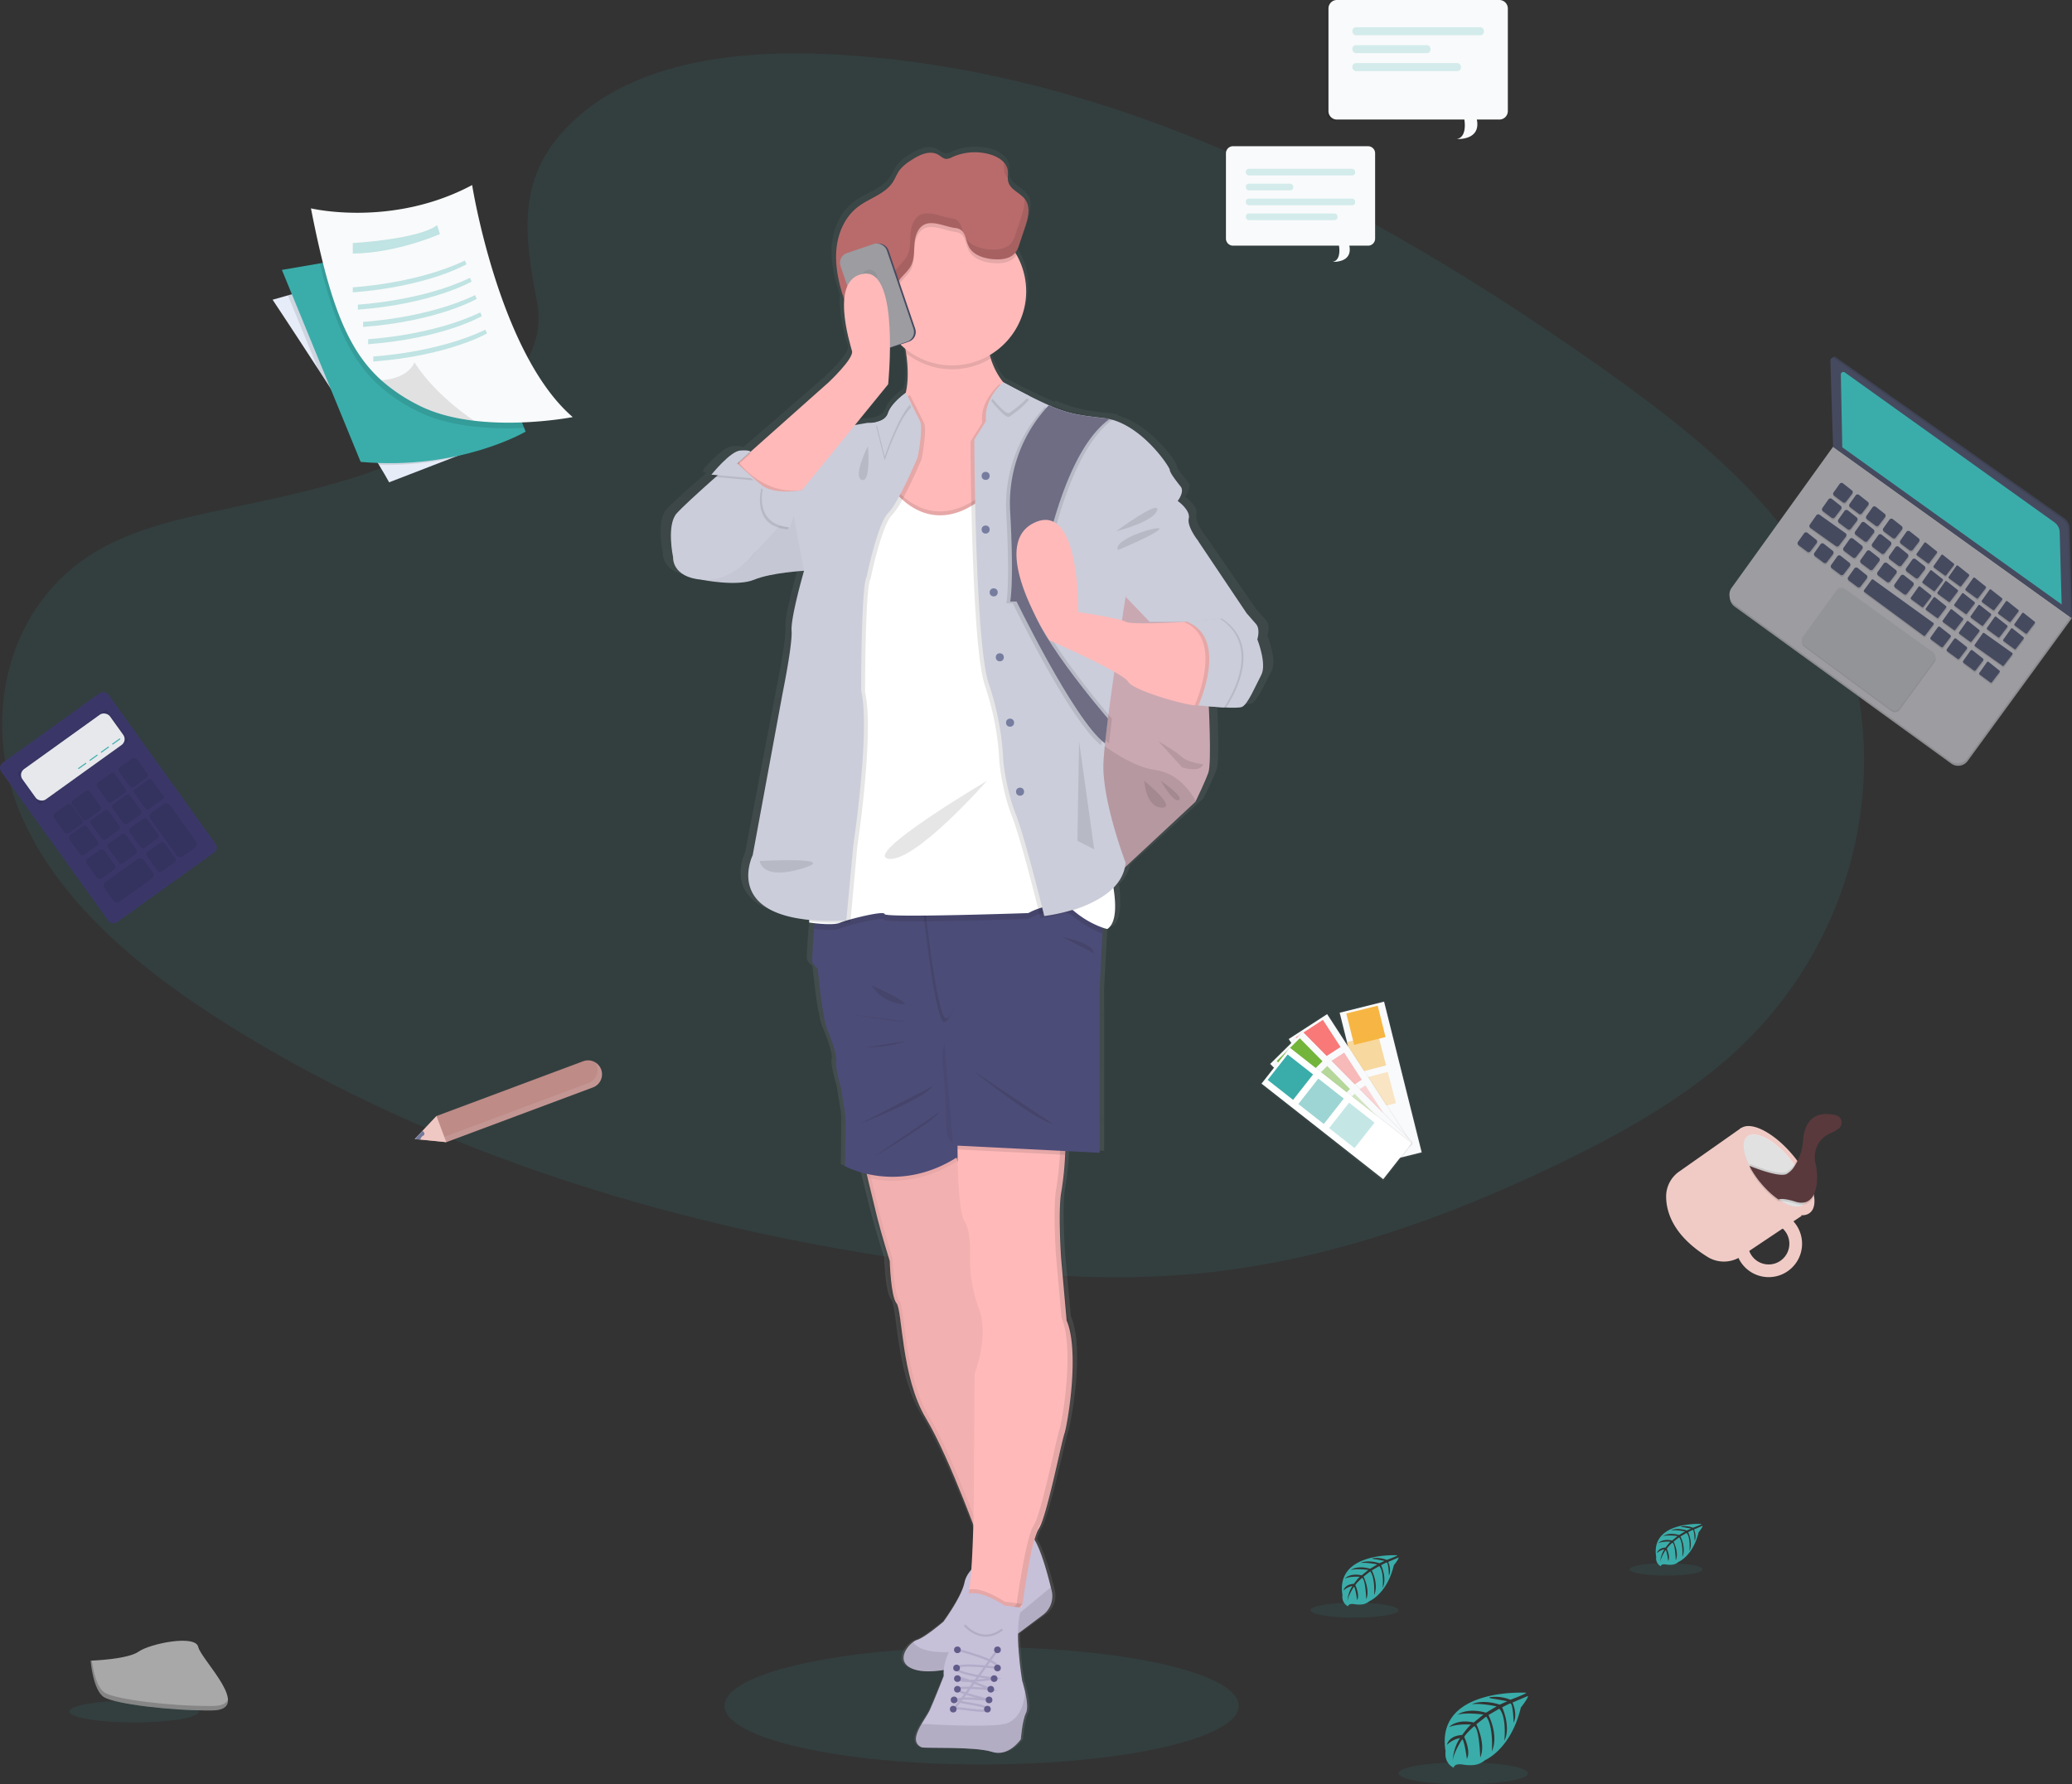 <svg id="5fa69d9a-7a2b-40a8-8c10-89bc447ee54b" data-name="Layer 1" xmlns="http://www.w3.org/2000/svg" xmlns:xlink="http://www.w3.org/1999/xlink" width="958.13" height="825.26" viewBox="0 0 958.13 825.26"><rect x="0" y="0" width="958.13" height="825.26" fill="#333333" stroke="none"/><defs><linearGradient id="6f2fad38-51e9-4777-a827-714473c680e6" x1="435.4" y1="753.06" x2="435.4" y2="680.27" gradientTransform="translate(319.47 -182.88)" gradientUnits="userSpaceOnUse"><stop offset="0" stop-color="gray" stop-opacity=".25"/><stop offset=".54" stop-color="gray" stop-opacity=".12"/><stop offset="1" stop-color="gray" stop-opacity=".1"/></linearGradient><linearGradient id="b1328fb4-c058-4868-b663-27c7261be430" x1="411.45" y1="794.05" x2="411.45" y2="721.53" gradientTransform="translate(333.62 -215.54)" xlink:href="#6f2fad38-51e9-4777-a827-714473c680e6"/><linearGradient id="24ee94f9-53b4-4fdf-9139-6d51ea6a4e54" x1="377.72" y1="768.65" x2="377.72" y2="696.12" gradientTransform="translate(363.13 -184.76)" xlink:href="#6f2fad38-51e9-4777-a827-714473c680e6"/><linearGradient id="ccc7dbde-9e07-4ef0-9a11-0f6ab25eb6ca" x1="367.14" y1="760.97" x2="367.14" y2="688.45" gradientTransform="translate(371.71 -172.23)" xlink:href="#6f2fad38-51e9-4777-a827-714473c680e6"/><linearGradient id="a60ac96b-019a-4131-9cc6-498566604ece" x1="568.1" y1="848.12" x2="568.1" y2="105.29" xlink:href="#6f2fad38-51e9-4777-a827-714473c680e6"/></defs><ellipse cx="453.92" cy="788.97" rx="118.88" ry="27.13" fill="#3AADAA" opacity=".1"/><path d="M387.8 91.73c29.21-26 75.06-31.34 116.8-29.26C635.69 69 754 132.27 856.38 203.85c37 25.92 73.54 53.85 97.59 89.53 49 72.65 34.44 173.29-33.65 233.14-23.16 20.36-51.24 36-80.07 49.81-51.26 24.6-106.57 44.36-164.75 50-41.48 4-83.48.75-124.73-4.85-115.23-15.62-228.34-50.18-323.15-109.31C186 486.22 146.85 454 129.71 412s-6.17-95.08 36.29-119.91c17.56-10.27 38.55-14.91 59.11-19.26 30.26-6.41 61-12.73 88.3-25.77 28.2-13.46 61.6-39.49 56-69.28-5.98-31.97-10.78-60.05 18.39-86.05z" transform="translate(-120.94 -37.37)" fill="#3AADAA" opacity=".1"/><path d="M349.36 241.7l-19.69 7.62-28.79 11.13c-1.09-2-2.69-4.78-4.67-8-6.82-11.3-18.11-28.88-28.15-44.33C256.75 190.67 247 176 247 176l7.06-2 57.59-16.7z" transform="translate(-120.94 -37.37)" fill="#e6ecf8"/><path d="M349.36 241.7l-19.69 7.62a148.53 148.53 0 01-33.46 3.08c-6.82-11.3-18.11-28.88-28.15-44.33l-14-34.14 57.59-16.7z" transform="translate(-120.94 -37.37)" opacity=".1"/><path d="M364 237s-30.6 18.1-76.29 14l-36.42-88.79 17.46-3 60.34-10.36 34.22 86.42z" transform="translate(-120.94 -37.37)" fill="#3AADAA"/><path d="M363.33 235.24a144 144 0 01-23.92-.68c-9.08-1.07-18.21-3.26-26-7.3a78.71 78.71 0 01-17-11.43c-12.69-11.41-20.54-27.74-27.59-56.65l60.34-10.36z" transform="translate(-120.94 -37.37)" opacity=".1"/><path d="M385.78 230.28s-22.57 4.42-45.51 1.7c-9.08-1.07-18.21-3.27-26-7.3a79.32 79.32 0 01-17-11.43c-15.7-14.13-24-35.78-32.54-79.51 0 0 37.49 9 74.55-10.78-.05.04 12.45 78.04 46.5 107.32z" transform="translate(-120.94 -37.37)" fill="#f9fafb"/><path d="M340.27 232c-9.08-1.07-18.21-3.27-26-7.3a79.32 79.32 0 01-17-11.43c13.37-1.09 15.29-8.4 15.29-8.4 9.87 15.71 27.71 27.13 27.71 27.13z" transform="translate(-120.94 -37.37)" opacity=".1"/><path d="M284.07 149.79s30.49-1.72 39-8.29l1.3 4.14s-20.15 8.89-40.3 9zm0 20.47s29.52-1.61 51.82-12.39l.76 1.73s-17.71 10.33-52.58 13zm2.37 8s29.53-1.62 51.83-12.39l.75 1.72s-17.7 10.33-52.58 13zm2.38 7.99s29.52-1.61 51.82-12.39l.76 1.73s-17.71 10.33-52.58 13zm2.37 8s29.53-1.62 51.83-12.39l.75 1.72s-17.7 10.33-52.58 13zm2.38 7.99s29.52-1.61 51.82-12.39l.76 1.73s-17.71 10.33-52.58 13z" transform="translate(-120.94 -37.37)" fill="#3AADAA" opacity=".3"/><path fill="#464a5f" d="M957.45 285.43l.59.43.09-.93-.39-.83-.63.1.34 1.23z"/><path opacity=".1" d="M957.45 285.43l.59.43.09-.93-.39-.83-.63.1.34 1.23z"/><path fill="#9c9ca1" d="M957.45 285.43l.58.44-.4.67-.57-.12-.17-.23.56-.76z"/><path opacity=".1" d="M957.45 285.43l.58.44-.4.67-.57-.12-.17-.23.56-.76z"/><path d="M968.76 245.09l-46.9 65.24a5.48 5.48 0 001.23 7.62l100.12 72.57a5.47 5.47 0 007.62-1.2l47.73-65.41z" transform="translate(-120.94 -37.37)" fill="#9c9ca1"/><path d="M968.76 245.09l-46.9 65.24a5.48 5.48 0 001.23 7.62l100.12 72.57a5.47 5.47 0 007.62-1.2l47.73-65.41z" transform="translate(-120.94 -37.37)" opacity=".1"/><path d="M968.58 244l-46.9 65.24a5.47 5.47 0 001.23 7.61L1023 389.41a5.47 5.47 0 007.62-1.21l47.73-65.4z" transform="translate(-120.94 -37.37)" fill="#9c9ca1"/><path d="M968 203.6l1.24 39.88 109.8 78.82-1.04-40.58a5.81 5.81 0 00-2.46-4.61l-105.69-74.5a1.16 1.16 0 00-1.85.99z" transform="translate(-120.94 -37.37)" fill="#464a5f"/><path d="M968 203.6l1.24 39.88 109.8 78.82-1.04-40.58a5.81 5.81 0 00-2.46-4.61l-105.69-74.5a1.16 1.16 0 00-1.85.99z" transform="translate(-120.94 -37.37)" opacity=".1"/><path d="M967.34 204.09l1.24 39.91 109.8 78.82-1.07-40.58a5.82 5.82 0 00-2.47-4.61l-105.68-74.5a1.15 1.15 0 00-1.82.96z" transform="translate(-120.94 -37.37)" fill="#464a5f"/><path d="M971.77 261.88l-2.84 4a1.1 1.1 0 00.25 1.52l4 3a1.09 1.09 0 001.52-.22l2.87-3.76a1.09 1.09 0 00-.19-1.53l-4.08-3.22a1.09 1.09 0 00-1.53.21zm7.4 5.32l-2.84 4a1.1 1.1 0 00.25 1.52l4 3a1.09 1.09 0 001.52-.22l2.87-3.76a1.09 1.09 0 00-.19-1.53l-4.04-3.21a1.09 1.09 0 00-1.57.2zm7.77 5.58l-2.84 4a1.1 1.1 0 00.25 1.52l4 3a1.09 1.09 0 001.52-.22l2.87-3.76a1.1 1.1 0 00-.19-1.53l-4.08-3.21a1.09 1.09 0 00-1.53.2zm7.86 5.65l-2.84 4a1.1 1.1 0 00.24 1.52l4 3a1.09 1.09 0 001.52-.22l2.87-3.76a1.1 1.1 0 00-.19-1.53l-4.08-3.21a1.09 1.09 0 00-1.52.2zm7.86 5.65l-2.84 4a1.1 1.1 0 00.24 1.52l4 3a1.1 1.1 0 001.53-.22l2.87-3.76a1.1 1.1 0 00-.19-1.53l-4.08-3.21a1.09 1.09 0 00-1.53.2zm8.21 5.15l-3.52 5a.52.52 0 00.11.71l5 3.66a.51.51 0 00.71-.1l3.57-4.68a.51.51 0 00-.09-.71l-5-4a.52.52 0 00-.78.12zm7.86 5.65l-3.52 5a.52.52 0 00.11.71l5 3.66a.51.51 0 00.71-.1l3.57-4.68a.51.51 0 00-.09-.71l-5-4a.52.52 0 00-.78.12zm6.96 5l-3.53 5a.51.51 0 00.12.71l5 3.66a.52.52 0 00.72-.1l3.57-4.67a.52.52 0 00-.09-.72l-5-4a.51.51 0 00-.79.12zm7.79 5.6l-3.52 5a.5.5 0 00.11.71l5 3.66a.52.52 0 00.72-.1l3.57-4.67a.52.52 0 00-.09-.72l-5-3.95a.51.51 0 00-.79.07zm7.52 5.43l-3.52 5a.51.51 0 00.12.71l5 3.67a.51.51 0 00.71-.11l3.57-4.67a.52.52 0 00-.09-.72l-5-3.95a.52.52 0 00-.79.07zm7.57 5.42l-3.52 5a.52.52 0 00.11.71l5 3.66a.51.51 0 00.71-.1l3.57-4.68a.51.51 0 00-.09-.71l-5-3.95a.51.51 0 00-.78.07zm7.55 5.43l-3.53 5a.51.51 0 00.12.71l5 3.67a.52.52 0 00.72-.11l3.57-4.67a.52.52 0 00-.09-.72l-5-4a.51.51 0 00-.79.12zm-89.52-52.7l-2.83 4a1.1 1.1 0 00.24 1.52l4 3a1.11 1.11 0 001.53-.22l2.87-3.76a1.1 1.1 0 00-.19-1.53l-4.08-3.22a1.11 1.11 0 00-1.54.21zm-11.28 15.7l-2.83 4a1.1 1.1 0 00.24 1.52l4 3a1.11 1.11 0 001.53-.21l2.87-3.76a1.1 1.1 0 00-.19-1.53l-4.08-3.22a1.1 1.1 0 00-1.54.2zM974 274.38l-2.84 4a1.1 1.1 0 00.24 1.52l4 3a1.11 1.11 0 001.53-.22l2.87-3.76a1.1 1.1 0 00-.19-1.53l-4.08-3.22a1.1 1.1 0 00-1.53.21zm7.77 5.62l-2.83 4a1.1 1.1 0 00.24 1.52l4 3a1.11 1.11 0 001.53-.21l2.87-3.76a1.1 1.1 0 00-.19-1.53l-4.08-3.22a1.1 1.1 0 00-1.54.2zm7.86 5.62l-2.83 4a1.1 1.1 0 00.24 1.52l4 3a1.11 1.11 0 001.53-.21l2.87-3.77a1.09 1.09 0 00-.19-1.52l-4.08-3.22a1.1 1.1 0 00-1.54.2zm-26.73 4.21l-2.83 4a1.1 1.1 0 00.24 1.52l4 3a1.11 1.11 0 001.53-.21l2.87-3.77a1.09 1.09 0 00-.19-1.52l-4.08-3.22a1.1 1.1 0 00-1.54.2zm7.77 5.58l-2.83 4a1.1 1.1 0 00.24 1.52l4 3a1.11 1.11 0 001.53-.22l2.87-3.76a1.1 1.1 0 00-.19-1.53l-4.08-3.22a1.11 1.11 0 00-1.54.21zm7.86 5.65l-2.83 4a1.1 1.1 0 00.24 1.52l4 3a1.11 1.11 0 001.53-.22l2.87-3.76a1.1 1.1 0 00-.2-1.53l-4.07-3.22a1.1 1.1 0 00-1.54.21zm18.96-9.79l-2.83 4a1.1 1.1 0 00.24 1.52l4 3a1.11 1.11 0 001.53-.21l2.87-3.77a1.09 1.09 0 00-.19-1.52l-4.04-3.29a1.1 1.1 0 00-1.58.27zm7.86 5.64l-2.83 4a1.1 1.1 0 00.24 1.52l4 3a1.11 1.11 0 001.53-.21l2.87-3.77a1.09 1.09 0 00-.19-1.52l-4.08-3.22a1.1 1.1 0 00-1.54.2zm8.22 5.15l-3.53 5a.51.51 0 00.12.71l5 3.66a.52.52 0 00.72-.1l3.57-4.67a.52.52 0 00-.09-.72l-5-4a.51.51 0 00-.79.12zm6.95 5l-3.52 5a.51.51 0 00.12.71l5 3.66a.5.5 0 00.71-.1l3.57-4.67a.52.52 0 00-.09-.72l-5-4a.52.52 0 00-.79.12zm7.8 5.6l-3.53 5a.51.51 0 00.12.71l5 3.66a.5.5 0 00.71-.1l3.57-4.67a.52.52 0 00-.09-.72l-5-3.95a.51.51 0 00-.78.07zm7.54 5.43l-3.52 5a.52.52 0 00.11.71l5 3.66a.51.51 0 00.71-.1l3.57-4.68a.51.51 0 00-.09-.71l-5-4a.52.52 0 00-.78.12zm-59.45-30.66l-2.84 4a1.1 1.1 0 00.24 1.52l4 3a1.1 1.1 0 001.53-.22l2.87-3.76a1.1 1.1 0 00-.19-1.53l-4.02-3.23a1.09 1.09 0 00-1.59.22zm7.86 5.65l-2.84 4a1.1 1.1 0 00.24 1.52l4 3a1.1 1.1 0 001.53-.22l2.87-3.76a1.1 1.1 0 00-.19-1.53l-4.08-3.21a1.09 1.09 0 00-1.53.2zm7.85 5.65l-2.83 4a1.1 1.1 0 00.24 1.52l4 3a1.1 1.1 0 001.53-.22l2.87-3.76a1.11 1.11 0 00-.19-1.53l-4.08-3.21a1.1 1.1 0 00-1.54.2zm7.88 5.65l-2.83 4a1.1 1.1 0 00.24 1.52l4 3a1.1 1.1 0 001.53-.22l2.87-3.76a1.1 1.1 0 00-.19-1.53l-4.08-3.21a1.1 1.1 0 00-1.54.2zm8.2 5.15l-3.52 5a.5.5 0 00.11.71l5 3.66a.52.52 0 00.72-.1l3.57-4.68a.51.51 0 00-.09-.71l-5-3.95a.51.51 0 00-.79.07zm6.96 5l-3.53 5a.51.51 0 00.12.71l5 3.66a.52.52 0 00.72-.1l3.56-4.67a.5.5 0 00-.09-.72l-5-3.95a.5.5 0 00-.78.07zm7.84 5.6l-3.53 5a.51.51 0 00.12.71l5 3.66a.52.52 0 00.72-.1l3.57-4.67a.52.52 0 00-.09-.72l-5-4a.5.5 0 00-.79.12zm7.49 5.43l-3.52 5a.53.53 0 00.11.72l5 3.66a.52.52 0 00.71-.1l3.57-4.68a.51.51 0 00-.09-.71l-5-4a.52.52 0 00-.78.11zm12.92-2.05l-3.53 5a.51.51 0 00.12.71l5 3.66a.51.51 0 00.72-.1l3.57-4.67a.52.52 0 00-.09-.72l-5-3.95a.52.52 0 00-.79.07zm7.59 5.43l-3.52 5a.53.53 0 00.11.72l5 3.66a.52.52 0 00.71-.1l3.57-4.68a.51.51 0 00-.09-.71l-5-4a.52.52 0 00-.78.11zm-33.89-.68l-3.32 4.67a.68.68 0 00.16.95l4.68 3.46a.68.68 0 001-.13l3.36-4.4a.68.68 0 00-.12-1l-4.73-3.74a.69.69 0 00-1.03.19zm7.55 5.42l-3.32 4.68a.68.68 0 00.15.95l4.69 3.46a.7.7 0 001-.14l3.36-4.4a.69.69 0 00-.12-1l-4.74-3.73a.68.68 0 00-1.02.18zm7.54 5.42l-3.32 4.68a.69.69 0 00.16 1l4.69 3.46a.68.68 0 001-.13l3.36-4.41a.67.67 0 00-.12-.95l-4.73-3.74a.7.7 0 00-1.04.09zm7.65 5.28l-3.52 5a.52.52 0 00.12.72l5 3.66a.51.51 0 00.71-.1l3.57-4.68a.51.51 0 00-.09-.71l-5-4a.52.52 0 00-.79.11zM961 276.48l-3 4.29a1.1 1.1 0 00.26 1.53l11.74 8.36a1.09 1.09 0 001.5-.23l3.2-4.17a1.09 1.09 0 00-.24-1.56l-11.93-8.48a1.09 1.09 0 00-1.53.26zm76.89 54.58l-3.69 5.25a.51.51 0 00.12.71l12.69 9a.52.52 0 00.71-.11l3.9-5.1a.51.51 0 00-.11-.73l-12.9-9.17a.51.51 0 00-.72.15zm-51.36-24.8l-3.53 4.88a.53.53 0 00.11.72l27.5 20.28a.52.52 0 00.71-.1l3.88-5.09a.51.51 0 00-.11-.73l-27.82-20.07a.51.51 0 00-.74.11z" transform="translate(-120.94 -37.37)" opacity=".1"/><path d="M971.65 261.14l-2.84 4a1.1 1.1 0 00.24 1.52l4 3a1.1 1.1 0 001.53-.21l2.87-3.76a1.09 1.09 0 00-.19-1.53l-4.08-3.22a1.09 1.09 0 00-1.53.2zm7.4 5.32l-2.84 4a1.1 1.1 0 00.24 1.52l4 3a1.09 1.09 0 001.52-.21l2.87-3.76a1.09 1.09 0 00-.19-1.53l-4.08-3.22a1.09 1.09 0 00-1.52.2zm7.77 5.54l-2.82 4a1.1 1.1 0 00.24 1.52l4 3a1.11 1.11 0 001.53-.22l2.87-3.76a1.09 1.09 0 00-.19-1.53l-4.08-3.22a1.1 1.1 0 00-1.55.21zm7.86 5.69l-2.84 4a1.1 1.1 0 00.24 1.52l4 3a1.11 1.11 0 001.53-.22l2.87-3.76a1.09 1.09 0 00-.19-1.53l-4.08-3.22a1.09 1.09 0 00-1.53.21zm7.85 5.65l-2.83 4a1.1 1.1 0 00.24 1.52l4 3a1.11 1.11 0 001.53-.22l2.87-3.76a1.1 1.1 0 00-.19-1.53l-4.08-3.22a1.11 1.11 0 00-1.54.21zm8.22 5.15l-3.52 5a.51.51 0 00.11.71l5 3.66a.52.52 0 00.72-.1l3.57-4.68a.51.51 0 00-.09-.71l-5-4a.52.52 0 00-.79.12zm7.86 5.65l-3.52 5a.51.51 0 00.11.72l5 3.66a.53.53 0 00.72-.1l3.57-4.68a.51.51 0 00-.09-.71l-5-4a.52.52 0 00-.79.11zm6.96 5l-3.53 5a.51.51 0 00.12.71l5 3.66a.52.52 0 00.72-.1l3.57-4.68a.51.51 0 00-.09-.71l-5-4a.51.51 0 00-.79.12zm7.79 5.6l-3.53 5a.51.51 0 00.12.71l5 3.66a.52.52 0 00.72-.1l3.57-4.68a.51.51 0 00-.09-.71l-5-4a.52.52 0 00-.79.12zm7.54 5.42l-3.52 5a.52.52 0 00.11.71l5 3.66a.5.5 0 00.71-.1l3.57-4.67a.52.52 0 00-.09-.72l-5-3.95a.52.52 0 00-.78.07zm7.55 5.43l-3.52 5a.5.5 0 00.11.71l5 3.66a.52.52 0 00.72-.1l3.57-4.68a.51.51 0 00-.09-.71l-5-4a.52.52 0 00-.79.12zM1056 321l-3.53 5a.51.51 0 00.12.71l5 3.66a.51.51 0 00.71-.1l3.57-4.67a.51.51 0 00-.09-.72l-5-3.95a.51.51 0 00-.78.07zm-89.52-52.68l-2.83 4a1.1 1.1 0 00.24 1.52l4 3a1.11 1.11 0 001.53-.22l2.87-3.76a1.1 1.1 0 00-.19-1.53l-4.08-3.22a1.11 1.11 0 00-1.54.21zM955.2 284l-2.84 4a1.11 1.11 0 00.25 1.52l4 3a1.09 1.09 0 001.52-.21l2.88-3.77a1.09 1.09 0 00-.2-1.52l-4.07-3.22a1.1 1.1 0 00-1.54.2zm18.68-10.36l-2.83 4a1.1 1.1 0 00.24 1.52l4 3a1.11 1.11 0 001.53-.22l2.87-3.76a1.1 1.1 0 00-.19-1.53l-4.08-3.22a1.11 1.11 0 00-1.54.21zm7.77 5.58l-2.83 4a1.1 1.1 0 00.24 1.52l4 3a1.1 1.1 0 001.53-.22l2.87-3.76a1.11 1.11 0 00-.19-1.53l-4.04-3.23a1.1 1.1 0 00-1.58.22zm7.86 5.65l-2.83 4a1.1 1.1 0 00.24 1.52l4 3a1.1 1.1 0 001.53-.22l2.87-3.76a1.11 1.11 0 00-.19-1.53l-4.08-3.21a1.1 1.1 0 00-1.54.2zm-26.73 4.21l-2.83 4a1.1 1.1 0 00.24 1.52l4 3a1.1 1.1 0 001.53-.22l2.87-3.76a1.1 1.1 0 00-.2-1.53l-4.07-3.21a1.1 1.1 0 00-1.54.2zm7.77 5.59l-2.83 4a1.09 1.09 0 00.24 1.51l4 3a1.1 1.1 0 001.52-.22l2.88-3.76a1.1 1.1 0 00-.2-1.53l-4.07-3.22a1.1 1.1 0 00-1.54.22zm7.86 5.65l-2.84 4a1.1 1.1 0 00.25 1.51l4 3a1.1 1.1 0 001.52-.22l2.88-3.76a1.1 1.1 0 00-.2-1.53l-4.02-3.23a1.1 1.1 0 00-1.59.23zm18.96-9.8l-2.83 4a1.1 1.1 0 00.24 1.52l4 3a1.1 1.1 0 001.53-.22l2.87-3.76a1.1 1.1 0 00-.2-1.53L999 290.3a1.1 1.1 0 00-1.63.22zm7.86 5.65l-2.83 4a1.1 1.1 0 00.24 1.52l4 3a1.09 1.09 0 001.52-.22l2.88-3.76a1.1 1.1 0 00-.2-1.53l-4.07-3.21a1.1 1.1 0 00-1.54.2zm8.22 5.15l-3.53 5a.51.51 0 00.12.71l5 3.66a.52.52 0 00.72-.1l3.57-4.68a.5.5 0 00-.1-.71l-5-3.95a.5.5 0 00-.78.07zm6.95 5l-3.52 5a.52.52 0 00.11.71l5 3.66a.51.51 0 00.71-.1l3.57-4.67a.52.52 0 00-.09-.72l-5-3.95a.51.51 0 00-.78.07zm7.79 5.6l-3.52 5a.52.52 0 00.11.71l5 3.66a.51.51 0 00.71-.1l3.57-4.67a.52.52 0 00-.09-.72l-5-3.95a.51.51 0 00-.78.07zm7.55 5.43l-3.52 5a.51.51 0 00.11.71l5 3.67a.52.52 0 00.71-.1l3.57-4.68a.52.52 0 00-.09-.72l-5-3.95a.52.52 0 00-.78.07zm-59.46-30.66l-2.83 4a1.1 1.1 0 00.24 1.52l4 3a1.1 1.1 0 001.53-.22l2.87-3.76a1.1 1.1 0 00-.19-1.53l-4.08-3.21a1.1 1.1 0 00-1.54.2zm7.86 5.65l-2.83 4a1.1 1.1 0 00.24 1.52l4 3a1.1 1.1 0 001.53-.22l2.87-3.76a1.1 1.1 0 00-.19-1.53l-4.08-3.21a1.1 1.1 0 00-1.54.2zM992 298l-2.83 4a1.1 1.1 0 00.24 1.52l4 3a1.11 1.11 0 001.53-.22l2.87-3.76a1.1 1.1 0 00-.19-1.53l-4.08-3.22a1.11 1.11 0 00-1.54.21zm7.86 5.64l-2.83 4a1.1 1.1 0 00.24 1.52l4 3a1.11 1.11 0 001.53-.22l2.87-3.76a1.1 1.1 0 00-.19-1.53l-4.08-3.22a1.11 1.11 0 00-1.54.21zm8.22 5.15l-3.53 5a.51.51 0 00.12.71l5 3.66a.52.52 0 00.72-.1l3.57-4.68a.51.51 0 00-.09-.71l-5-4a.52.52 0 00-.79.12zm6.92 5l-3.52 5a.51.51 0 00.12.71l5 3.66a.51.51 0 00.71-.1l3.57-4.68a.51.51 0 00-.09-.71l-5-4a.52.52 0 00-.79.12zm7.83 5.6l-3.53 5a.51.51 0 00.12.71l5 3.66a.51.51 0 00.71-.1l3.57-4.68a.5.5 0 00-.09-.71l-5-4a.51.51 0 00-.78.12zm7.54 5.43l-3.52 5a.52.52 0 00.11.71l5 3.67a.51.51 0 00.71-.11l3.57-4.67a.52.52 0 00-.09-.72l-5-4a.52.52 0 00-.78.12zm12.92-2.05l-3.53 5a.51.51 0 00.12.71l5 3.66a.52.52 0 00.72-.1l3.57-4.67a.52.52 0 00-.09-.72l-5-3.95a.5.5 0 00-.79.07zm7.54 5.43l-3.52 5a.52.52 0 00.11.71l5 3.67a.51.51 0 00.71-.11l3.57-4.67a.52.52 0 00-.09-.72l-5-4a.52.52 0 00-.78.12zm-33.83-.69l-3.32 4.68a.68.68 0 00.15.95l4.69 3.46a.7.7 0 001-.14l3.36-4.4a.69.69 0 00-.12-1l-4.73-3.73a.7.7 0 00-1.03.18zm7.53 5.43l-3.31 4.67a.7.7 0 00.15 1l4.69 3.46a.68.68 0 001-.14l3.37-4.4a.69.69 0 00-.13-1l-4.73-3.73a.69.69 0 00-1.04.14zm7.55 5.42l-3.32 4.68a.69.69 0 00.16.95l4.68 3.46a.69.69 0 001-.14l3.36-4.4a.68.68 0 00-.12-1l-4.73-3.73a.7.7 0 00-1.03.18zm7.65 5.28l-3.52 5a.52.52 0 00.11.71l5 3.67a.51.51 0 00.71-.11l3.57-4.67a.52.52 0 00-.09-.72l-5-4a.52.52 0 00-.78.12zm-78.9-67.9l-3 4.29a1.1 1.1 0 00.26 1.53l11.75 8.36a1.1 1.1 0 001.51-.23l3.2-4.17a1.09 1.09 0 00-.24-1.56l-11.93-8.48a1.1 1.1 0 00-1.55.26zm76.94 54.58l-3.69 5.25a.51.51 0 00.12.71l12.69 9a.51.51 0 00.7-.11l3.91-5.1a.51.51 0 00-.11-.73l-12.9-9.17a.51.51 0 00-.72.15zm-51.36-24.8l-3.55 4.88a.53.53 0 00.11.72l27.5 20.28a.51.51 0 00.71-.11l3.88-5.09a.51.51 0 00-.11-.73l-27.82-20.06a.51.51 0 00-.72.11z" transform="translate(-120.94 -37.37)" fill="#464a5f"/><path d="M970.29 311.16l-15.56 21.53a2.79 2.79 0 00.6 3.88l40.16 29.69a2.8 2.8 0 003.92-.6l16.06-22a2.79 2.79 0 00-.62-3.92l-40.66-29.25a2.8 2.8 0 00-3.9.67z" transform="translate(-120.94 -37.37)" opacity=".1"/><path d="M970.17 310.42l-15.57 21.52a2.81 2.81 0 00.61 3.89l40.16 29.69a2.8 2.8 0 003.92-.6l16.06-22a2.8 2.8 0 00-.63-3.92l-40.65-29.25a2.8 2.8 0 00-3.9.67z" transform="translate(-120.94 -37.37)" fill="#939498"/><path d="M972.18 210.59l.67 33.67 101.43 72.67-.9-33.35A5.84 5.84 0 001071 279l-97-69.38a1.16 1.16 0 00-1.82.97z" transform="translate(-120.94 -37.37)" fill="#3AADAA"/><rect x="140.53" y="365.54" width="61.04" height="90.76" rx="2.91" ry="2.91" transform="rotate(-35.68 52.549 580.145)" fill="#3a3768"/><rect x="129.33" y="378.5" width="50.62" height="17.84" rx=".18" ry=".18" transform="rotate(-35.68 36.14 556.656)" opacity=".1"/><rect x="129.7" y="378.87" width="49.86" height="17.26" rx="3.35" ry="3.35" transform="rotate(-35.68 36.114 556.734)" fill="#e6e8ec"/><rect x="147.37" y="410.45" width="10.07" height="11.19" rx="1.39" ry="1.39" transform="rotate(-35.68 33.907 585.273)" opacity=".1"/><rect x="157.36" y="403.28" width="10.07" height="11.19" rx="1.39" ry="1.39" transform="rotate(-35.6 44.536 581.439)" opacity=".1"/><rect x="167.36" y="396.1" width="10.07" height="11.19" rx="1.39" ry="1.39" transform="rotate(-35.68 53.888 570.923)" opacity=".1"/><rect x="177.49" y="389.12" width="10.07" height="11.19" rx="1.59" ry="1.59" transform="rotate(-35.68 64.024 563.933)" opacity=".1"/><rect x="154.54" y="420.45" width="10.07" height="11.19" rx="1.39" ry="1.39" transform="rotate(-35.68 41.077 595.278)" opacity=".1"/><rect x="164.54" y="413.27" width="10.07" height="11.19" rx="1.39" ry="1.39" transform="rotate(-35.68 51.072 588.088)" opacity=".1"/><rect x="174.53" y="406.09" width="10.07" height="11.19" rx="1.39" ry="1.39" transform="rotate(-35.68 61.062 580.913)" opacity=".1"/><rect x="162.47" y="431.48" width="10.07" height="11.19" rx="1.39" ry="1.39" transform="rotate(-35.68 49 606.298)" opacity=".1"/><rect x="172.46" y="424.3" width="10.07" height="11.19" rx="1.39" ry="1.39" transform="rotate(-35.68 58.99 599.123)" opacity=".1"/><rect x="182.46" y="417.13" width="10.07" height="11.19" rx="1.39" ry="1.39" transform="rotate(-35.68 68.996 591.954)" opacity=".1"/><rect x="190.38" y="428.16" width="10.07" height="11.19" rx="1.39" ry="1.39" transform="rotate(-35.68 76.915 602.989)" opacity=".1"/><rect x="184.67" y="399.11" width="10.07" height="11.19" rx=".91" ry=".91" transform="rotate(-35.68 71.194 573.938)" opacity=".1"/><rect x="169.23" y="438.92" width="22.37" height="11.19" rx="2.18" ry="2.18" transform="rotate(-35.68 61.914 613.746)" opacity=".1"/><rect x="195.54" y="408.95" width="11.03" height="24.77" rx="2.07" ry="2.07" transform="rotate(-35.68 82.556 590.574)" opacity=".1"/><path transform="rotate(-35.68 56.179 549.526)" fill="#3AADAA" d="M172.47 380.07h4.41v.48h-4.41z"/><path transform="rotate(-35.68 50.938 553.292)" fill="#3AADAA" d="M167.23 383.83h4.41v.48h-4.41z"/><path transform="rotate(-35.68 45.697 557.057)" fill="#3AADAA" d="M161.99 387.59h4.41v.48h-4.41z"/><path transform="rotate(-35.68 40.456 560.823)" fill="#3AADAA" d="M156.75 391.36h4.41v.48h-4.41z"/><g opacity=".1"><path d="M753 105.25h-62.45a3.27 3.27 0 00-3.26 3.26V148a3.28 3.28 0 003.26 3.27h49s1.27 6.73-2.9 7.46c0 0 9.34.67 7.71-7.46H753a3.28 3.28 0 003.27-3.27v-39.49a3.28 3.28 0 00-3.27-3.26z" transform="translate(-120.94 -37.37)"/><g opacity=".2"><rect x="575.55" y="78.35" width="50.58" height="3.08" rx="1.39" ry="1.39"/><rect x="575.55" y="92.13" width="50.58" height="3.08" rx="1.39" ry="1.39"/><rect x="575.55" y="99.02" width="42.42" height="3.08" rx="1.39" ry="1.39"/><rect x="575.55" y="85.24" width="21.93" height="3.08" rx="1.39" ry="1.39"/></g></g><path d="M753.54 105H691.1a3.27 3.27 0 00-3.27 3.26v39.45a3.27 3.27 0 003.27 3.29h49s1.27 6.74-2.9 7.46c0 0 9.33.67 7.7-7.46h8.66a3.27 3.27 0 003.26-3.26v-39.5a3.27 3.27 0 00-3.28-3.24z" transform="translate(-120.94 -37.37)" fill="#f9fafb"/><g opacity=".2" fill="#3AADAA"><rect x="576.09" y="78.08" width="50.58" height="3.08" rx="1.39" ry="1.39"/><rect x="576.09" y="91.86" width="50.58" height="3.08" rx="1.39" ry="1.39"/><rect x="576.09" y="98.74" width="42.42" height="3.08" rx="1.39" ry="1.39"/><rect x="576.09" y="84.97" width="21.93" height="3.08" rx="1.39" ry="1.39"/></g><g opacity=".1"><path d="M813.28 38h-75.1a3.93 3.93 0 00-3.92 4v47.4a3.93 3.93 0 003.92 3.93h58.92s1.52 8.1-3.49 9c0 0 11.23.8 9.26-9h10.41a3.94 3.94 0 003.93-3.93V42a3.93 3.93 0 00-3.93-4z" transform="translate(-120.94 -37.37)"/><g opacity=".2"><rect x="624.38" y="13.25" width="60.84" height="3.71" rx="1.67" ry="1.67"/><rect x="624.38" y="29.82" width="50.2" height="3.71" rx="1.67" ry="1.67"/><rect x="624.38" y="21.54" width="36.14" height="3.71" rx="1.67" ry="1.67"/></g></g><path d="M814.26 37.37h-75.1a3.93 3.93 0 00-3.92 3.93v47.45a3.93 3.93 0 003.92 3.92h58.92s1.52 8.1-3.49 9c0 0 11.23.81 9.27-9h10.4a3.94 3.94 0 003.93-3.92V41.3a3.94 3.94 0 00-3.93-3.93z" transform="translate(-120.94 -37.37)" fill="#f9fafb"/><g opacity=".2" fill="#3AADAA"><rect x="625.36" y="12.6" width="60.84" height="3.71" rx="1.67" ry="1.67"/><rect x="625.36" y="29.17" width="50.2" height="3.71" rx="1.67" ry="1.67"/><rect x="625.36" y="20.88" width="36.14" height="3.71" rx="1.67" ry="1.67"/></g><path d="M322.78 553.56l67.83-25.34a6.44 6.44 0 018.3 3.79 6.45 6.45 0 01-3.78 8.3l-67.83 25.34-14.54-1.46z" transform="translate(-120.94 -37.37)" fill="#be8b87"/><path d="M396.86 530a6.46 6.46 0 01-3.78 8.31l-67.83 25.34-10.91-1.1-1.58 1.67 14.54 1.46 67.83-25.34a6.45 6.45 0 003.78-8.3 6.43 6.43 0 00-2.64-3.23 6.28 6.28 0 01.59 1.19z" transform="translate(-120.94 -37.37)" fill="#fff" opacity=".1"/><path fill="#efc8c4" d="M201.85 516.19l4.52 12.09-11.93-1.2-2.61-.26 3.56-3.78 6.46-6.85z"/><path d="M316.33 560.41a2.62 2.62 0 01.69.76 1.09 1.09 0 010 1.18 2.77 2.77 0 01-.65.47 2.18 2.18 0 00-1 1.63l-2.61-.26z" transform="translate(-120.94 -37.37)" fill="#727a9c"/><path transform="rotate(-14 561.956 992.035)" fill="url(#6f2fad38-51e9-4777-a827-714473c680e6)" d="M743.74 497.39H766v72.8h-22.26z" opacity=".5"/><path transform="rotate(-14 562.158 992.019)" fill="#f9fafb" d="M744.46 497.83h21.16v71.82h-21.16z"/><path transform="rotate(-14 554.992 965.4)" fill="#f7b643" d="M740.7 499.86h14.96v14.96H740.7z"/><path transform="rotate(-14.61 546.366 977.753)" fill="#f7b643" opacity=".5" d="M745.26 517.34h14.96v14.96h-14.96z"/><path transform="rotate(-14.61 550.906 995.224)" fill="#f7b643" opacity=".3" d="M749.81 534.82h14.96v14.96h-14.96z"/><path transform="rotate(-32.95 621.52 728.055)" fill="url(#b1328fb4-c058-4868-b663-27c7261be430)" d="M733.94 505.99h22.26v72.53h-22.26z" opacity=".5"/><path transform="rotate(-32.95 621.673 727.972)" fill="#f9fafb" d="M734.64 506.37h21.16v71.55h-21.16z"/><path transform="rotate(-32.95 606.92 705.186)" fill="#f97878" d="M722.99 511.89h14.96v14.96h-14.96z"/><path transform="rotate(-32.95 616.743 720.336)" fill="#f97878" opacity=".5" d="M732.82 527.04h14.96V542h-14.96z"/><path transform="rotate(-32.95 626.566 735.486)" fill="#f97878" opacity=".3" d="M742.64 542.2h14.96v14.96h-14.96z"/><path transform="rotate(-44.65 634.843 676.188)" fill="url(#24ee94f9-53b4-4fdf-9139-6d51ea6a4e54)" d="M729.72 511.36h22.26v72.53h-22.26z" opacity=".5"/><path transform="rotate(-44.65 634.969 676.055)" fill="#f9fafb" d="M730.4 511.72h21.16v71.55H730.4z"/><path transform="rotate(-44.65 615.905 656.743)" fill="#73b53b" d="M714.43 520.71h14.96v14.96h-14.96z"/><path transform="rotate(-44.65 628.587 669.592)" fill="#73b53b" opacity=".5" d="M727.12 533.56h14.96v14.96h-14.96z"/><path transform="rotate(-44.65 641.28 682.446)" fill="#73b53b" opacity=".3" d="M739.81 546.4h14.96v14.96h-14.96z"/><path transform="rotate(-51.85 639.97 658.187)" fill="url(#ccc7dbde-9e07-4ef0-9a11-0f6ab25eb6ca)" d="M727.72 516.22h22.26v72.53h-22.26z" opacity=".5"/><path transform="rotate(-51.85 640.075 658.048)" fill="#fff" d="M728.38 516.56h21.16v71.55h-21.16z"/><path transform="rotate(-51.85 618.738 641.28)" fill="#3AADAA" d="M710.14 528.09h14.96v14.96h-14.96z"/><path transform="rotate(-51.85 632.934 652.44)" fill="#3AADAA" opacity=".5" d="M724.34 539.25h14.96v14.96h-14.96z"/><path transform="rotate(-51.85 647.135 663.59)" fill="#3AADAA" opacity=".3" d="M738.55 550.41h14.96v14.96h-14.96z"/><path d="M945.29 598.62a15.44 15.44 0 107.53 20.51 15.45 15.45 0 00-7.53-20.51zm-10.51 22.7a9.57 9.57 0 1112.7-4.66 9.56 9.56 0 01-12.7 4.66z" transform="translate(-120.94 -37.37)" fill="#f0cbc6"/><path d="M926.19 559l-28.73 20.21a14.07 14.07 0 00-6.07 11.51c0 7.26 3.31 18.16 19.15 28a14.33 14.33 0 0015.51-.25l28-18.73z" transform="translate(-120.94 -37.37)" fill="#f0cbc6"/><path d="M957.94 598.26c-4.61 3.83-15.54-1.78-24.43-12.52s-12.37-22.53-7.76-26.35 15.56 1.79 24.45 12.52c.56.69 1.12 1.38 1.63 2.07l.58.79a41.19 41.19 0 017.12 14.43c.1.48.2.95.26 1.41.53 3.39-.03 6.16-1.85 7.65z" transform="translate(-120.94 -37.37)" fill="#f0cbc6"/><ellipse cx="941.85" cy="578.83" rx="8.76" ry="20.41" transform="rotate(-39.63 829.473 727.956)" fill="#f9fafb"/><path d="M955.79 593.41c-.07.13-.15.25-.22.37a4 4 0 01-.71.76c-2.27 1.89-6.45.94-11-2l-.47-.32a37.18 37.18 0 01-4.24-3.42 45.86 45.86 0 01-4.06-4.33c-.87-1-1.66-2.09-2.39-3.14a39.16 39.16 0 01-2.85-4.74 1.62 1.62 0 01-.1-.18c-3-5.89-3.51-11.12-.93-13.25 3.73-3.09 12.58 1.45 19.77 10.13.86 1 1.66 2.09 2.38 3.15.16.21.31.43.45.65 4.44 6.57 6.2 13.06 4.37 16.32z" transform="translate(-120.94 -37.37)" opacity=".1"/><path d="M959.53 589.2a6.41 6.41 0 01-3.28 3.08l-.46.16a5.11 5.11 0 01-1 .2 8.33 8.33 0 01-3.51-.41c-4.72-1.49-6.9-1.46-7.89-1a37.18 37.18 0 01-4.24-3.42 45.86 45.86 0 01-4.06-4.33c-.87-1-1.66-2.09-2.39-3.14a39.16 39.16 0 01-2.85-4.74c4.77 1.9 14.07 5.26 17.2 3.83a9.78 9.78 0 003.6-3.48l.31-.48.13-.21c.25-.41.5-.81.72-1.23 4.04 5.27 6.71 10.69 7.72 15.17z" transform="translate(-120.94 -37.37)" opacity=".1"/><path d="M959.79 590.61a6.46 6.46 0 01-4 3.77 5 5 0 01-1 .2 8.33 8.33 0 01-3.51-.41c-3.41-1.07-5.5-1.36-6.76-1.27a3.3 3.3 0 00-1.13.24 37.18 37.18 0 01-4.24-3.42 45.86 45.86 0 01-4.06-4.33c-.87-1-1.66-2.09-2.39-3.14a38.4 38.4 0 01-2.85-4.74c.21.09.42.18.66.26 4.93 1.94 13.55 4.93 16.54 3.58a9.83 9.83 0 003.61-3.51l.31-.48.13-.21a3.21 3.21 0 00.19-.31 23 23 0 001.11-2.07 41.19 41.19 0 017.12 14.43c.11.48.21.95.27 1.41z" transform="translate(-120.94 -37.37)" opacity=".1"/><path d="M971.21 559.33a14.17 14.17 0 01-3.7 2.12 12 12 0 00-7.12 13.64l.06.25c1.63 6.87.92 16.47-4.66 18.07a5.11 5.11 0 01-1 .2 8.33 8.33 0 01-3.51-.41c-4.72-1.49-6.9-1.46-7.89-1a37.18 37.18 0 01-4.24-3.42 45.86 45.86 0 01-4.06-4.33c-.87-1-1.66-2.09-2.39-3.14a39.16 39.16 0 01-2.85-4.74c4.77 1.9 14.07 5.26 17.2 3.84a9.83 9.83 0 003.61-3.51l.31-.48.13-.21a24.19 24.19 0 003.57-11.21c.37-5.4 2.76-14.78 15.16-11.84a3.51 3.51 0 011.38 6.17z" transform="translate(-120.94 -37.37)" fill="#59393c"/><path d="M826.7 820.3s-42.28-2.55-37.29 27.08c0 0-1 5.23 3.75 7.61 0 0 .08-2.2 4.34-1.45a19.36 19.36 0 004.59.22 9.5 9.5 0 005.62-2.32s11.88-4.91 16.51-24.33c0 0 3.41-4.24 3.28-5.33l-7.14 3.05s2.44 5.15.52 9.42c0 0-.23-9.23-1.6-9-.28 0-3.71 1.79-3.71 1.79s4.2 9 1 15.48c0 0 1.21-11-2.34-14.83l-5 2.93s4.9 9.26 1.58 16.81c0 0 .85-11.58-2.63-16.1l-4.55 3.55s4.6 9.13 1.79 15.39c0 0-.36-13.49-2.78-14.51 0 0-4 3.51-4.59 5 0 0 3.16 6.62 1.2 10.12 0 0-1.2-9-2.19-9 0 0-4 6-4.37 10 0 0 .17-6.08 3.41-10.61a11.89 11.89 0 00-6.07 3.14s.62-4.21 7.05-4.57c0 0 3.28-4.52 4.16-4.8 0 0-6.4-.53-10.28 1.19 0 0 3.41-4 11.45-2.17l4.49-3.67s-8.42-1.15-12 .13c0 0 4.12-3.52 13.21-1l4.9-2.92s-7.19-1.55-11.47-1c0 0 4.52-2.44 12.9.2l3.5-1.57s-5.27-1-6.81-1.2-1.62-.59-1.62-.59a18.26 18.26 0 019.89 1.1s7.43-2.77 7.3-3.24z" transform="translate(-120.94 -37.37)" fill="#3AADAA"/><ellipse cx="676.64" cy="820.2" rx="29.92" ry="5.06" fill="#3AADAA" opacity=".1"/><path d="M907.8 742.24s-23.83-1.44-21 15.26a4.07 4.07 0 002.12 4.29s0-1.23 2.44-.81a11.13 11.13 0 002.59.12 5.41 5.41 0 003.17-1.31s6.7-2.76 9.3-13.72c0 0 1.93-2.38 1.85-3l-4 1.72s1.37 2.9.29 5.31c0 0-.13-5.21-.9-5.08-.16 0-2.09 1-2.09 1s2.37 5.06.58 8.73c0 0 .68-6.23-1.32-8.36L898 748s2.76 5.22.89 9.48c0 0 .48-6.53-1.48-9.08l-2.57 2s2.6 5.14 1 8.67c0 0-.2-7.6-1.57-8.18a15.45 15.45 0 00-2.58 2.8s1.77 3.73.67 5.7c0 0-.67-5.07-1.23-5.09 0 0-2.24 3.36-2.47 5.66a12.24 12.24 0 011.93-6 6.77 6.77 0 00-3.43 1.77s.35-2.37 4-2.58c0 0 1.85-2.55 2.34-2.7 0 0-3.61-.3-5.79.67 0 0 1.92-2.24 6.45-1.22l2.54-2.07s-4.75-.65-6.77.07c0 0 2.32-2 7.45-.54l2.76-1.65a25.22 25.22 0 00-6.47-.56s2.55-1.37 7.28.12l2-.89s-3-.58-3.84-.67-.91-.34-.91-.34a10.28 10.28 0 015.57.62s4.11-1.49 4.03-1.75z" transform="translate(-120.94 -37.37)" fill="#3AADAA"/><ellipse cx="770.45" cy="725.88" rx="16.87" ry="2.85" fill="#3AADAA" opacity=".1"/><path d="M767.11 756.73s-28.77-1.74-25.38 18.43a4.92 4.92 0 002.56 5.18s.05-1.49 3-1a13.6 13.6 0 003.12.15 6.61 6.61 0 003.83-1.58s8.09-3.34 11.23-16.57c0 0 2.33-2.88 2.24-3.62l-4.86 2.07s1.66 3.51.35 6.42c0 0-.15-6.29-1.09-6.14-.19 0-2.52 1.21-2.52 1.21s2.86 6.11.7 10.54c0 0 .82-7.52-1.59-10.1l-3.42 2s3.34 6.3 1.07 11.45c0 0 .58-7.89-1.79-11l-3.1 2.41s3.14 6.21 1.23 10.48c0 0-.25-9.18-1.9-9.88 0 0-2.71 2.39-3.12 3.38 0 0 2.15 4.5.81 6.89 0 0-.81-6.12-1.48-6.15 0 0-2.7 4-3 6.83a14.71 14.71 0 012.32-7.22 8.13 8.13 0 00-4.13 2.14s.42-2.87 4.8-3.12c0 0 2.23-3.07 2.83-3.26 0 0-4.36-.36-7 .81 0 0 2.32-2.71 7.8-1.48l3.06-2.49s-5.74-.79-8.17.08c0 0 2.8-2.39 9-.65l3.33-2s-4.89-1-7.81-.67c0 0 3.08-1.66 8.78.14l2.39-1.07s-3.59-.71-4.64-.82-1.1-.4-1.1-.4a12.43 12.43 0 016.73.75s5.01-1.82 4.92-2.14z" transform="translate(-120.94 -37.37)" fill="#3AADAA"/><ellipse cx="626.36" cy="744.73" rx="20.37" ry="3.44" fill="#3AADAA" opacity=".1"/><path d="M707 331.29s1.56-4.67-.62-7.09l-4.52-5-23-33.36s-5.6-6.64-4.67-10.56-5.29-8.15-5.29-8.15 3.38-4.19 1.4-6.69-5.14-6.34-5.14-7.7-11.95-19-27.52-23.3l.48-.35a24.66 24.66 0 00-2.73-.45c-11.27-1.24-16.6-1.88-26.29-6l-.52.55-1.34-.55c-2.73-1.16-5.8-2.58-9.44-4.37s-7.55-3.78-12.32-6.26a32.84 32.84 0 01-6-11.09c-.17-.5-.32-1-.46-1.55a34.22 34.22 0 0017.42-29.63 33.45 33.45 0 00-4.58-16.93c-.19-.33-.41-.64-.61-1 .07-.08.14-.15.2-.23a7.91 7.91 0 00.56-.86 13.75 13.75 0 00.83-1.88c.12-.32.23-.64.34-1 .45-1.31.9-2.62 1.36-3.93l1.35-3.93a26.1 26.1 0 001.65-7.38 9.56 9.56 0 00-.38-3.16 8.1 8.1 0 00-.62-1.46 7.42 7.42 0 00-.44-.7c-2.28-3.22-7.17-4.57-8.22-8.34a7 7 0 01-.21-1.83v-2.79a5.42 5.42 0 00-.08-.81 6.41 6.41 0 00-.21-.89c0-.07 0-.14-.07-.2a7.11 7.11 0 00-.34-.8 6.59 6.59 0 00-.49-.8.76.76 0 00-.08-.11 13.12 13.12 0 00-6.89-4.4 27.14 27.14 0 00-18.62 1.2 6.07 6.07 0 01-2.62.78c-1.48 0-2.62-1.22-3.9-1.94-4.12-2.33-9.28.14-13.24 2.72a20.3 20.3 0 00-5.27 4.42c-1.3 1.72-2 3.78-3.23 5.56-3.8 5.65-11.38 7.47-16.87 11.61-5.94 4.48-9.25 11.69-10.07 18.94s.65 14.59 2.86 21.57a24.13 24.13 0 00.83 2.29c-.85 9.63 3.14 21.89 3.71 24 .94 3.47-11.2 14.49-11.2 14.49l-37.37 32.35s-.15-.93-4.94-.59-13.77 11.21-13.77 11.21l.72.06c-.46.53-.72.85-.72.85l1.95.16c-5.8 5-12.64 11-16.19 14.51-1 .94-1.8 1.75-2.38 2.38-5 5.43-1.71 20.38-1.71 20.38s-.78 9.2 13.7 10.41c0 0 16.81 3.32 25.06 0s23.92-4.15 23.92-4.15-6.41 21.51-6 27.85-4.28 28.87-4.28 28.87l-14.32 75.27s-13.4 26.16 27 30v1.22s1 .15 2.57.32c-.07.86-.14 1.76-.21 2.69-.52 6.6-1.08 14.54-.81 15.4a7.1 7.1 0 002.5 2.87l1.56 13.28s1.55 11.44 3 14.78 5 12.24 4.36 15.11 2.33 12.37 2.33 12.37 1.4 9.21 1.87 11.47 0 24.75 0 24.75a42.85 42.85 0 009.19 3.3c.09.36.18.74.28 1.12 1.47 6 3.53 14.32 4.66 18.65 1.86 7.24 5.91 19.92 5.91 19.92s.46 16.46 3.26 19.63 2.18 34.26 14 53.27c8.49 13.65 18.9 39.49 24.1 53-.19 6.1-.48 12.76-.9 18.45a13.24 13.24 0 00-3.24 5.86c-1.4 6.79-10.11 18.25-10.11 18.25s-8.87 7.4-12.61 8.46a6.62 6.62 0 00-1.88 1c-3.84 2.73-8.35 9.93.79 12.76 3.5 1.08 8.49 1 13.91.19a17.77 17.77 0 000 2.83s-4.67 11.47-6.7 15.85c-.74 1.6-2.4 3.9-3.87 6.33-2.58 4.26-4.57 8.91 0 10.88 1.4.6 25.53-.45 33.62 2.11s13.85-5.89 13.85-5.89.62-8.6 2.49-12.22c1.06-2.07.31-6.61-.53-10.15-.65-2.68-1.34-4.78-1.34-4.78a144.82 144.82 0 01-2-21.81l11.91-8.68a10.72 10.72 0 004.18-11.25l-.4-1.59c-1.85-7.26-4.75-17.21-7.82-22a20.69 20.69 0 012-5.11c3.73-5.43 10.59-39.09 12.3-44.23a50.83 50.83 0 001.24-5.42c2.15-10.6 5.41-36.4.12-48.34L613.43 617s-1.55-22.33.16-30.93a144.83 144.83 0 001.78-16.81v-.4l16.13.79V494.3l1.41-26.46.14-2.68a17 17 0 002.18.6c3.06-1.95 3.83-6.7 3.69-11.57a48.58 48.58 0 00-.54-7.8 18.93 18.93 0 005.21-9.16l33.77-30.52.14-.27c.76-1.53 4.59-9.25 6.06-13.32 1.35-3.76.46-24 .11-30.72 2.21.19 4.89.4 7.44.53 3.88.21 7.43.23 8.55-.25 2.81-1.21 6.38-9.67 9.18-14.79s-1.84-16.6-1.84-16.6zM530.36 213s.79-7.51.88-16.78l5-1.66c.76.71 1.54 1.39 2.36 2q.2 1 .36 2.1c.87 5.64 1.23 12.31-.2 18.32-.24.17-6.85 4.64-8.46 9.42-.85 2.55-3.45 3.64-5.75 4.11a17.93 17.93 0 01-3.94.31s-2.44.4-6.13 1zm33.28 360.41c-.21-.57-.39-1.08-.56-1.53l.43-.26v-3.47c.04 1.35.07 3.16.13 5.22z" transform="translate(-120.94 -37.37)" fill="url(#a60ac96b-019a-4131-9cc6-498566604ece)"/><path d="M619.47 239.77s-16.87 21.54-30.38 38.52c-8.71 10.93-16 20-16.55 20.15a8.59 8.59 0 01-1.64-.08c-6.8-.6-32.63-4.2-44.38-5.86l-5.88-.83s.37-10.16 1.93-22.48c1.85-14.78 5.42-32.66 12.06-39.8a20.3 20.3 0 004.27-7.27c2.36-6.7 2-14.7 1.06-21.29a80.26 80.26 0 00-3.07-13s42.87-25.27 40.61-2.25a43.78 43.78 0 001.57 17.53c3.24 10.42 9.72 15 9.72 15l.18.13z" transform="translate(-120.94 -37.37)" fill="#ffb9b9"/><path d="M579.07 203.15a34.32 34.32 0 01-39.07-2.32 80.26 80.26 0 00-3.07-13s42.87-25.27 40.61-2.25a43.78 43.78 0 001.53 17.57z" transform="translate(-120.94 -37.37)" opacity=".1"/><path d="M595.46 172.08A34.27 34.27 0 11591 155.2a34.3 34.3 0 014.46 16.88z" transform="translate(-120.94 -37.37)" fill="#ffb9b9"/><path d="M591 155.2a5.7 5.7 0 01-.39.61c-2.26 3.07-6.64 3.57-10.44 3.25-4.49-.39-9.46-2-11.38-6.06-1.77-3.76-1.28-7.79-6.15-8.35-4.22-.49-9.88-3.44-14-1.75-3.25 1.35-4.55 5.29-4.85 8.81s0 7.25-1.64 10.38c-1.55 2.95-4.57 4.91-6.14 7.85-1.76 3.32-1.39 7.32-.93 11.06s.93 7.7-.7 11.09a7.25 7.25 0 01-.48.86A34.3 34.3 0 11591 155.2z" transform="translate(-120.94 -37.37)" opacity=".1"/><path d="M568.82 151.2c1.92 4.07 6.89 5.67 11.38 6.05 3.8.33 8.18-.17 10.44-3.25a13.11 13.11 0 001.67-3.69l2.62-7.84c1.38-4.15 2.68-9 .21-12.65-2.21-3.21-6.94-4.55-7.95-8.32-.47-1.75 0-3.62-.25-5.41-.58-3.69-4.25-6.09-7.82-7.19a25.42 25.42 0 00-18 1.2 5.82 5.82 0 01-2.53.77c-1.43 0-2.53-1.21-3.77-1.93-4-2.32-9 .14-12.79 2.71a19.65 19.65 0 00-5.1 4.41c-1.25 1.71-2 3.76-3.12 5.54-3.68 5.63-11 7.44-16.3 11.57-5.75 4.46-8.95 11.64-9.73 18.87s.62 14.54 2.75 21.5a15.32 15.32 0 001.65 3.91c2.16 3.28 6.46 4.68 8.56 8 1.69 2.67 1.85 6.41 4.42 8.26 3.05 2.19 7.65 0 9.27-3.43s1.16-7.37.7-11.1-.83-7.74.93-11.06c1.56-2.94 4.6-4.9 6.14-7.85 1.63-3.13 1.35-6.86 1.64-10.38s1.6-7.45 4.86-8.8c4.09-1.7 9.75 1.26 14 1.74 4.84.58 4.35 4.6 6.12 8.37z" transform="translate(-120.94 -37.37)" fill="#b96b6b"/><path d="M518.94 180.94c-2.11-3.32-6.41-4.72-8.57-8a.59.59 0 010-.08c.06.23.13.46.2.69a15.32 15.32 0 001.65 3.91c2.16 3.28 6.46 4.68 8.56 8 .12.19.24.39.35.6a35 35 0 00-2.19-5.12zM585.39 117a6.18 6.18 0 001.59 2.69 23.89 23.89 0 000-3.59 6.94 6.94 0 00-1.72-3.53 18.69 18.69 0 00.13 4.43zm-24.52 21.33c-4.22-.48-9.89-3.44-14-1.74-3.26 1.35-4.56 5.28-4.85 8.8s0 7.25-1.65 10.38c-1.54 2.95-4.57 4.91-6.13 7.85-1.77 3.32-1.39 7.32-.93 11.06s.92 7.7-.7 11.1-6.23 5.62-9.28 3.43a6.2 6.2 0 01-1.79-2.15c1 2.41 1.51 5.16 3.6 6.66 3.05 2.19 7.65 0 9.27-3.43s1.16-7.37.7-11.1-.83-7.74.93-11.06c1.56-2.94 4.6-4.9 6.14-7.85 1.63-3.13 1.35-6.86 1.64-10.38s1.6-7.45 4.86-8.8c4.09-1.7 9.75 1.26 14 1.74a4.79 4.79 0 013.58 1.86c-1.01-3.09-1.38-5.9-5.39-6.37zm34.27-8.51c-.15-.21-.3-.41-.46-.6.26 2.84-.63 5.95-1.56 8.74l-2.61 7.84a12.86 12.86 0 01-1.68 3.69c-2.25 3.07-6.64 3.57-10.44 3.25-4.1-.35-8.61-1.72-10.81-5.08a26.31 26.31 0 001.24 3.54c1.92 4.07 6.89 5.67 11.38 6.05 3.8.33 8.18-.17 10.44-3.25a13.11 13.11 0 001.67-3.69c.87-2.61 1.75-5.22 2.62-7.84 1.38-4.15 2.68-9.04.21-12.65z" transform="translate(-120.94 -37.37)" opacity=".1"/><rect x="515.98" y="151.05" width="22.6" height="47.75" rx="4.67" ry="4.67" transform="rotate(-18.77 353.714 522.085)" fill="#464a5f"/><rect x="515.17" y="151.05" width="22.6" height="47.75" rx="4.67" ry="4.67" transform="rotate(-18.77 352.907 522.076)" fill="#9c9ca1"/><circle cx="401.98" cy="128.28" r="3.55" fill="#939498"/><path d="M520.49 575.22s4.36 18.35 6.17 25.57 5.72 19.86 5.72 19.86.45 16.39 3.15 19.55 2.11 34.15 13.54 53.1 26.48 61.53 26.48 61.53l2 14.44 19.26-22.41-16-82s-9.32-33.24-6.47-43.62-11.88-50.69-11.88-50.69z" transform="translate(-120.94 -37.37)" fill="#ffb9b9"/><path d="M596.76 746.85l-19.26 22.42-2-14.44s-15-42.57-26.48-61.53-10.83-49.93-13.54-53.09-3.15-19.56-3.15-19.56-3.91-12.64-5.72-19.86c-1.08-4.31-3.07-12.62-4.5-18.58-1-4-1.67-7-1.67-7l42-4.66s.47 1.27 1.21 3.42c3.47 9.95 13 38.73 10.67 47.27-2.86 10.38 6.48 43.62 6.48 43.62z" transform="translate(-120.94 -37.37)" opacity=".05"/><path d="M603.2 784.31l-16.82 12.63c-8.13 8.73-32 15.95-42.42 12.64-8.84-2.82-4.48-10-.76-12.72a6.17 6.17 0 011.81-1c3.61-1.06 12.19-8.43 12.19-8.43s8.42-11.43 9.77-18.2 11-12.34 11-12.34 12.93-12.63 18.8-10.08c3.83 1.68 7.79 15.37 10.09 24.66l.38 1.59a10.85 10.85 0 01-4.04 11.25z" transform="translate(-120.94 -37.37)" fill="#c7c0d9"/><path d="M603.2 784.31l-16.82 12.63c-8.13 8.73-32 15.95-42.42 12.64-8.84-2.82-4.48-10-.76-12.72 3.59 5.61 16.7 4.6 16.7 4.6l23.32-10.38 23.63-19.57.38 1.59a10.85 10.85 0 01-4.03 11.21z" transform="translate(-120.94 -37.37)" opacity=".1"/><path d="M576.86 753.75s-15-42.58-26.47-61.53-10.83-49.94-13.54-53.1-3.16-19.55-3.16-19.55-3.91-12.64-5.71-19.86c-1.09-4.32-3.08-12.62-4.51-18.58-1-4-1.67-7-1.67-7l39.37-4.38-.11-.29-42 4.67s.7 3 1.67 7c1.42 6 3.42 14.26 4.5 18.58 1.8 7.22 5.71 19.86 5.71 19.86s.45 16.39 3.16 19.55 2.1 34.15 13.54 53.1 26.47 61.53 26.47 61.53l2 14.44 2.34-2.72z" transform="translate(-120.94 -37.37)" opacity=".05"/><path fill="#caa8b1" d="M508.46 268.22h46.93v54.21h-46.93z"/><path d="M679.72 394.67c-1.42 4.05-5.12 11.74-5.86 13.26-.08.19-.13.28-.13.28L640 439.61l-.81.75-.21-.69c-1.78-6-14.47-48.55-16-50.87-1.22-1.83-.63-9.34-.25-13.12.14-1.34.25-2.2.25-2.2L622 344l5-9.6 46.31 14.66 6.49 12.75s1.5 28.34-.08 32.86z" transform="translate(-120.94 -37.37)" fill="#caa8b1"/><path d="M673.86 407.93c-.08.19-.13.28-.13.28L640 439.61l-1 .06-11.52.69-8.36-67.81s1.37 1.25 3.65 3.13c6.64 5.47 21 16.32 32 17.75 10.82 1.41 16.71 9.99 19.09 14.5z" transform="translate(-120.94 -37.37)" fill="none"/><path d="M673.86 407.93c-.08.19-.13.28-.13.28L640 439.61l-1 .06-11.52.69-8.36-67.81s1.37 1.25 3.65 3.13c6.64 5.47 21 16.32 32 17.75 10.82 1.41 16.71 9.99 19.09 14.5zm3.49-17.09s-7-.68-10-3.44-10.72-7.17-10.72-7.17l10.94 12.07s8.31 2.7 9.78-1.46z" transform="translate(-120.94 -37.37)" opacity=".1"/><path d="M650.05 398.51s.67 12.29 8.12 12.41-8.12-12.41-8.12-12.41zm7.67 0s5.64 10.26 8.35 8.91-8.35-8.91-8.35-8.91z" transform="translate(-120.94 -37.37)" opacity=".1"/><path d="M500.64 298.46l-7.87 2.91s-15.15.83-23.12 4.14-24.22 0-24.22 0 28.28-36.86 28.73-37 29.94-11 29.94-11z" transform="translate(-120.94 -37.37)" fill="#cbcdda"/><path d="M500.64 298.46l-7.87 2.91s-15.15.83-23.12 4.14-24.22 0-24.22 0 28.28-36.86 28.73-37 29.94-11 29.94-11z" transform="translate(-120.94 -37.37)" opacity=".03"/><path d="M613.15 700.37c-1.65 5.12-8.27 38.67-11.88 44.08S593.45 781 593.45 781l-.81.57-1.75 1.23S565 781.6 568 776.94a13.56 13.56 0 001.13-4.36c2-12.66 2.18-46.33 2.18-46.33l.3-53.41s6.8-17.23 2.1-29.93a66.4 66.4 0 01-4.21-23.46s.75-12.34-2.56-17.3c-2.68-4-3.19-25.28-3.28-33.1v-2.9l4.2-6.27 46 3.16s-.1 3.71-.38 8.52a144.26 144.26 0 01-1.72 16.75c-1.65 8.57-.15 30.83-.15 30.83l2.56 29c6.05 14.03.64 47.12-1.02 52.23z" transform="translate(-120.94 -37.37)" fill="#ffb9b9"/><path d="M563.67 574v.34c-16.56 10.56-31.84 10-41.51 7.89-1-4-1.67-7-1.67-7l42-4.66s.44 1.26 1.18 3.43z" transform="translate(-120.94 -37.37)" opacity=".05"/><path d="M631.36 457.44l-.61 11.68-1.35 26.37-65.73 10.69v66.34c-27.84 17.74-52 4.2-52 4.2s.45-22.41 0-24.67-1.81-11.43-1.81-11.43-2.86-9.48-2.25-12.33-2.87-11.73-4.22-15-2.85-14.73-2.85-14.73L499 485.27a7 7 0 01-2.41-2.87c-.26-.85.28-8.76.78-15.34.38-4.88.73-9 .73-9l61.37-11.58z" transform="translate(-120.94 -37.37)" fill="#4c4c78"/><path d="M561.67 514.19v52c-1.23-.72-2.94-2.51-3.11-6.88-.27-6.92-.82-23.31-1.8-30.68s3.74-15.35 3.74-15.35z" transform="translate(-120.94 -37.37)" opacity=".05"/><path d="M524.1 493.09s3 6.77 12.79 8.57-12.79-8.57-12.79-8.57zm-9.47 13.54s20.75 3.46 25.72 3.31m-19.41 11.88s11.69.15 18.41-2.86m-20.81 38.21s30.08-11.48 33.69-17.48m-26.62 32.22c1-.15 27.52-16.1 29.78-20.31M613.9 563s-.1 3.71-.38 8.52l-49.83-2.51v-2.9l4.2-6.27zm-40.73-59.54s25.36-6.26 30.7-2.23-30.7 2.23-30.7 2.23zm-25.3-44.37s5.11 47.84 9.33 51 22.11-51 22.11-51z" transform="translate(-120.94 -37.37)" opacity=".1"/><path d="M548.77 457.29s5.12 47.84 9.33 51 22.11-51 22.11-51z" transform="translate(-120.94 -37.37)" fill="#4c4c78"/><path d="M631.36 457.44l-.61 11.68a43 43 0 01-12.93-7.47 5.53 5.53 0 00-.63-.48c-5.13-3.67-11.84-2.32-16.22-.77a31.71 31.71 0 00-4.51 2s-66.49 2.26-66.49.45c0-1.33-9.41.7-15.74 2.45a47.37 47.37 0 00-5 1.61c-2.4 1-8.27.56-11.65.17h-.21c.38-4.88.73-9 .73-9l61.37-11.58z" transform="translate(-120.94 -37.37)" opacity=".1"/><path d="M633 465.26a17.09 17.09 0 01-2.11-.61 42.53 42.53 0 01-13.08-7.52c-.21-.17-.41-.33-.63-.48-5.13-3.66-11.84-2.32-16.22-.76a30.4 30.4 0 00-4.51 2s-66.49 2.26-66.49.45c0-1.33-9.41.7-15.74 2.45a50.51 50.51 0 00-5 1.6c-2.4 1-8.27.56-11.65.18-1.48-.18-2.49-.33-2.49-.33v-.51l3.29-83.43 9.47-74.3 3.47-31.14 11.25-5.48 11.31-5.51a29.44 29.44 0 004.32 4.8c5.75 5.21 16.94 11.71 31.88 2.92a45.82 45.82 0 004.72-3.2c5.1-3.93 9.89.51 14.29 10.09C606.28 313.8 617.51 429 617.51 429l17 11s.58 2.17 1.14 5.26c1.14 6.41 2.14 16.85-2.65 20z" transform="translate(-120.94 -37.37)" opacity=".1"/><path d="M633 467.06a15.71 15.71 0 01-2.11-.6 43 43 0 01-13.08-7.52 7 7 0 00-.63-.48c-5.13-3.66-11.84-2.32-16.22-.77a31 31 0 00-4.51 2S530 462 530 460.15c0-1.34-9.41.69-15.74 2.44a49.89 49.89 0 00-5 1.61c-2.4 1-8.27.56-11.65.17-1.48-.17-2.49-.32-2.49-.32v-.52l3.29-83.42 9.47-74.31 3.47-31.14 11.25-5.48 11.31-5.5a29.17 29.17 0 004.32 4.79c5.75 5.22 16.94 11.72 31.88 2.93a46 46 0 004.72-3.21c5.1-3.93 9.89.52 14.29 10.09 17.19 37.31 28.42 152.52 28.42 152.52l17 11s.58 2.17 1.14 5.25c1.11 6.43 2.11 16.86-2.68 20.01z" transform="translate(-120.94 -37.37)" fill="#fff"/><path d="M635.66 447c-4.42 5.59-11.76 9.18-18.47 11.42A80.79 80.79 0 01602 462l-1-4.31c-2.45-9.83-8.63-34-12.18-43-4.52-11.42-5.73-24.66-5.73-24.66a129.17 129.17 0 00-6.68-35.5c-2.91-8.46-4.55-32.47-5.48-56.19-.37-9.35-.63-18.66-.82-26.95-.37-17.07-.4-29.83-.4-29.83l5.41-8.58a17.6 17.6 0 012.45-11 28.31 28.31 0 015.52-6.91c2.12 1.13 4.07 2.18 5.91 3.14l30.5 21.53s-16.87 21.54-30.38 38.52c17.19 37.31 28.42 152.52 28.42 152.52l17 11s.56 2.22 1.12 5.22z" transform="translate(-120.94 -37.37)" opacity=".1"/><path d="M631.21 389.75c-.91 17.44 10.22 46.62 10.22 46.62-1.8 20.76-37.6 24.68-37.6 24.68s-8.73-35.8-13.24-47.24-5.72-24.67-5.72-24.67a129.33 129.33 0 00-6.69-35.49c-6.4-18.66-6.7-113-6.7-113l5.42-8.57a17.6 17.6 0 012.44-11 28.47 28.47 0 015.53-6.91c4.61 2.47 8.52 4.52 11.91 6.24s6.49 3.2 9.13 4.36c9.36 4.08 14.51 4.71 25.4 5.95a21.09 21.09 0 012.64.45c15.69 3.59 27.94 22.29 27.94 23.57s3.05 5.2 5 7.67-1.36 6.66-1.36 6.66 6 4.22 5.12 8.13 4.51 10.53 4.51 10.53l-33.7 25.57s-9.35 58.99-10.25 76.45z" transform="translate(-120.94 -37.37)" fill="#cbcdda"/><circle cx="455.78" cy="220.11" r="1.86" fill="#767d9f"/><circle cx="455.78" cy="244.93" r="1.86" fill="#767d9f"/><circle cx="462.33" cy="304.01" r="1.86" fill="#767d9f"/><circle cx="467.07" cy="334.25" r="1.86" fill="#767d9f"/><circle cx="471.69" cy="366.17" r="1.86" fill="#767d9f"/><circle cx="459.5" cy="273.98" r="1.86" fill="#767d9f"/><path d="M596.78 222.24c-2.52 3.3-9 8-9.46 8-1.7 0-5.81-4.73-8-7.38a28.54 28.54 0 015.53-6.9c4.63 2.52 8.54 4.57 11.93 6.28z" transform="translate(-120.94 -37.37)" opacity=".1"/><path d="M596.78 220.44c-2.52 3.29-9 8.05-9.46 8.05-1.7 0-5.81-4.73-8-7.38a28.47 28.47 0 015.53-6.91c4.63 2.47 8.54 4.52 11.93 6.24z" transform="translate(-120.94 -37.37)" fill="#cbcdda"/><path d="M547.11 249.7s-4.53 10.86-8.91 18.78a34.64 34.64 0 01-4.77 7.09c-2.52 2.52-5 10.1-6.91 16.93-1.82 6.62-3 12.55-3 12.55-2.56 3.92-2.56 52.5-2.56 52.5 4.37 18.66-3.61 71.6-3.61 71.6l-2.35 25.7-.72 7.74-.13 1.47c-1.69.07-3.32.12-4.88.14a112.08 112.08 0 01-11.6-.41c-.87-.07-1.71-.16-2.52-.26l3.29-83.42 9.47-74.31 3.47-31.14 11.25-5.48c1.85-14.78 5.42-32.66 12.06-39.8a20.3 20.3 0 004.27-7.27 33.23 33.23 0 012.69-2.13s1.16 2.23 2.53 4.9c1.47 2.87 3.19 6.25 4 8 1.64 3.28-1.07 16.82-1.07 16.82z" transform="translate(-120.94 -37.37)" opacity=".1"/><path d="M545.31 248.8s-8.72 20.91-13.68 25.87-9.93 29.48-9.93 29.48c-2.56 3.92-2.56 52.5-2.56 52.5 4.36 18.66-3.61 71.6-3.61 71.6l-3.24 34.9c-59.65 2.76-43.29-30.23-43.29-30.23l13.84-75s4.59-22.46 4.14-28.78 5.75-27.75 5.75-27.75-10.94-56.86-9.81-59.45 39.26-9 39.26-9a16.77 16.77 0 003.81-.31c2.22-.46 4.73-1.55 5.55-4.09 1.59-4.86 8.21-9.41 8.21-9.41s1.15 2.23 2.52 4.91c1.47 2.87 3.2 6.25 4.06 8 1.67 3.22-1.02 16.76-1.02 16.76z" transform="translate(-120.94 -37.37)" fill="#cbcdda"/><path d="M542.31 225.79c-5.91 5.33-12.26 24.51-12.26 24.51l-4-15.92c2.22-.46 4.73-1.55 5.55-4.09 1.59-4.85 8.21-9.4 8.21-9.4z" transform="translate(-120.94 -37.37)" opacity=".1"/><path d="M542.31 224c-5.91 5.33-12.26 24.51-12.26 24.51l-4-15.92c2.22-.46 4.73-1.55 5.55-4.09 1.59-4.86 8.21-9.41 8.21-9.41l2.5 4.91z" transform="translate(-120.94 -37.37)" fill="#cbcdda"/><path d="M472.24 435.62s.79 9.14 19.52 3.5-19.52-3.5-19.52-3.5z" transform="translate(-120.94 -37.37)" opacity=".1"/><path d="M704.16 349.58c-2.71 5.11-6.17 13.54-8.87 14.74-1.09.48-4.52.46-8.27.26-5.61-.3-11.89-1-11.89-1S689.26 332.83 670 325h-17.43l-11.14-11.62 29.33-28.13 4.37 2.56L697.39 321s2.26 2.55 4.37 5 .59 7.07.59 7.07 4.52 11.4 1.81 16.51z" transform="translate(-120.94 -37.37)" fill="#cbcdda"/><path d="M598.48 316.49s8.45-66.3 33.66-84.39a22.92 22.92 0 00-2.63-.45c-10.89-1.24-16-1.87-25.41-6a66 66 0 00-17.84 49c1.85 33.85 0 41.75 0 41.75h3c5.38 10.9 28.22 56.18 40.9 65.69l1.35-11.52s-32.92-38-35.77-54.17z" transform="translate(-120.94 -37.37)" opacity=".1"/><path d="M602.09 315.59s8.45-66.31 33.66-84.39a20.93 20.93 0 00-2.63-.45c-10.89-1.24-16-1.87-25.41-5.95a66 66 0 00-17.84 49c1.85 33.85 0 41.75 0 41.75h3c5.38 10.9 28.22 56.17 40.9 65.68l1.35-11.51s-32.92-38-35.76-54.17z" transform="translate(-120.94 -37.37)" opacity=".1"/><path d="M589.86 313.22s27.62 57.22 42.06 68l1.35-11.51s-38.73-44.7-35.8-57.78z" transform="translate(-120.94 -37.37)" fill="#6e6d84"/><path d="M634 231.2c-25.22 18.08-33.67 84.39-33.67 84.39h-12.27s1.85-7.9 0-41.75a66 66 0 0117.85-49c9.36 4.08 14.51 4.71 25.4 5.95a21.09 21.09 0 012.69.41z" transform="translate(-120.94 -37.37)" fill="#6e6d84"/><path opacity=".1" d="M498.99 342.86l-.79 46.03 7.78 3.95-6.99-49.98z"/><path d="M637.07 283.09c5.19-1.24 18.5-5.64 19-10s-19 10-19 10zm.79 8.69s16.47-6.78 19.07-9.48-21.55 4.07-19.07 9.48zm-115.56-48.1s-7.19 14.18-2.86 15.66 2.86-15.66 2.86-15.66zm55.05 154.83s-57.76 34.11-45.58 36.06 45.58-36.06 45.58-36.06zM612 470.67s15.19 2.86 14.59 7.53" transform="translate(-120.94 -37.37)" opacity=".1"/><path d="M683.21 337.63l-.68 17.56s-4.28 7.44-7.4 8.38a4 4 0 01-1.15.08c-6.13-.33-29.27-7.1-31.34-10.94-2.26-4.17-36.44-19.17-36.44-19.17s-28.76-43.67-7.22-54.27 20.53 41.18 20.53 41.18 19.52 2.93 22 4.51c2.08 1.36 21.27.41 27 .09L670 325l6.09 1.12z" transform="translate(-120.94 -37.37)" fill="#ffb9b9"/><path d="M683.21 337.63l-.68 17.56s-4.28 7.44-7.4 8.38a4 4 0 01-1.15.08l-.61-.07s14-30.52-4.91-38.53L670 325l6.09 1.12z" transform="translate(-120.94 -37.37)" opacity=".1"/><path d="M687.92 364.58c-5.6-.3-11.88-1-11.88-1s14.12-30.74-5.11-38.61l15.07-1.49c18.86 12.52 5.81 35.18 1.92 41.1z" transform="translate(-120.94 -37.37)" opacity=".1"/><path d="M687 364.58c-5.61-.3-11.89-1-11.89-1S689.26 332.83 670 325l15.11-1.47c18.89 12.47 5.8 35.13 1.89 41.05z" transform="translate(-120.94 -37.37)" fill="#cbcdda"/><path d="M460.49 253l43.61-38.8s11.73-11 10.83-14.44-10.68-34 5.71-35.8 11 51.14 11 51.14l-46.78 57.46z" transform="translate(-120.94 -37.37)" fill="#ffb9b9"/><path d="M433.1 294.22s-3.16-14.89 1.65-20.3 26.63-24.37 26.63-24.37 10.95 17 30.38 14.52L470 293.17s-9.63 12.64-23.62 11.43-13.28-10.38-13.28-10.38z" transform="translate(-120.94 -37.37)" opacity=".1"/><path d="M432.19 295.13s-3.16-14.89 1.66-20.31 26.62-24.37 26.62-24.37 18.66 18.8 29.34 21.06l-20.76 22.56s-9.63 12.64-23.62 11.44-13.24-10.38-13.24-10.38z" transform="translate(-120.94 -37.37)" fill="#cbcdda"/><path d="M469.37 259.55l-19.46-1.73s8.68-10.83 13.31-11.17 4.77.59 4.77.59l-6.14 5.46z" transform="translate(-120.94 -37.37)" opacity=".1"/><path d="M469.37 258.65l-19.46-1.73s8.68-10.83 13.31-11.17 4.77.59 4.77.59l-6.14 5.46z" transform="translate(-120.94 -37.37)" fill="#cbcdda"/><path d="M473 263.28s-5 17.72 12.33 18.91l5.53-17.19s-11.22 2.2-17.86-1.72z" transform="translate(-120.94 -37.37)" opacity=".1"/><path d="M473.91 262.38s-5.05 17.67 12.32 18.91l5.53-17.22s-11.21 2.23-17.85-1.69z" transform="translate(-120.94 -37.37)" fill="#cbcdda"/><path d="M614.47 646.79l-2.56-29s-1.5-22.26.15-30.83a146.39 146.39 0 001.73-16.75c.27-4.81.38-8.52.38-8.52l-46-3.16-.12.18 43.44 3s-.11 3.71-.38 8.52a148.77 148.77 0 01-1.72 16.75c-1.66 8.57-.16 30.83-.16 30.83l2.57 29c6 14 .59 47.08-1.06 52.19s-8.28 38.67-11.89 44.08-7.85 36.53-7.85 36.53l-2.35 1.66 2.49.15 2.57-1.81s4.2-31.13 7.81-36.55 10.24-39 11.89-44.08 7.08-38.2 1.06-52.19z" transform="translate(-120.94 -37.37)" opacity=".1"/><path fill="#4c4c78" d="M499.14 452.41l9.32 5.71v75.07l-67.73-3.41-4.67-55.15 11.1-13.5 51.98-8.72z"/><path d="M570.58 532.35s28.59 23.31 37.31 24.82M593.45 779.2a13.81 13.81 0 00-.81 2.38l-1.75 1.23S565 781.6 568 776.94a13.56 13.56 0 001.13-4.36c6.05-1.4 16.31 5.56 16.31 5.56z" transform="translate(-120.94 -37.37)" opacity=".1"/><path d="M595.4 829.59c-1.8 3.61-2.4 12.18-2.4 12.18s-5.57 8.42-13.39 5.87-31.14-1.51-32.5-2.1c-4.39-2-2.47-6.6 0-10.84 1.43-2.43 3-4.72 3.75-6.31 2-4.37 6.47-15.8 6.47-15.8-.6-9.33 6.32-17.3 6.32-17.3l3-19.56c5.07-5.1 18.8 4.22 18.8 4.22l8 1.06c-4.06 8.87.15 33.69.15 33.69s.66 2.08 1.29 4.75c.81 3.55 1.54 8.08.51 10.14z" transform="translate(-120.94 -37.37)" fill="#c7c0d9"/><path d="M595.4 829.59c-1.8 3.61-2.4 12.18-2.4 12.18s-5.57 8.42-13.39 5.87-31.14-1.51-32.5-2.1c-4.39-2-2.47-6.6 0-10.84 10.59.58 34.28 1.69 39.55-.3 6.76-2.55 8.28-11.36 8.21-14.93.83 3.53 1.56 8.06.53 10.12z" transform="translate(-120.94 -37.37)" opacity=".1"/><circle cx="461.25" cy="763.08" r="1.55" fill="#605b89"/><circle cx="442.73" cy="763.08" r="1.55" fill="#605b89"/><circle cx="461.25" cy="771.48" r="1.55" fill="#605b89"/><circle cx="442.34" cy="771.48" r="1.55" fill="#605b89"/><circle cx="456.6" cy="790.52" r="1.55" fill="#605b89"/><circle cx="440.79" cy="790.52" r="1.55" fill="#605b89"/><circle cx="457.35" cy="786.25" r="1.55" fill="#605b89"/><circle cx="441.18" cy="786.25" r="1.55" fill="#605b89"/><circle cx="458.15" cy="781.32" r="1.55" fill="#605b89"/><circle cx="442.73" cy="781.32" r="1.55" fill="#605b89"/><circle cx="459.7" cy="776.4" r="1.55" fill="#605b89"/><circle cx="442.73" cy="776.4" r="1.55" fill="#605b89"/><path d="M567 789s7.68 9.53 17.45 2" transform="translate(-120.94 -37.37)" fill="none" stroke="#000" stroke-miterlimit="10" opacity=".1"/><path d="M563.67 800.45s20.07 5 18.52 8.4c0 0-17.65-2.54-18.91 0s17.36 4.92 17.36 4.92-15.31 2.39-17 0 15.42 4.92 15.42 4.92-15.42-1.55-15.42 0 14.62 4.93 14.62 4.93-13.66-1.44-14.62 0 13.6 2 13.87 4.27-15.81-1.55-15.81 0 20.46-27.44 20.46-27.44" transform="translate(-120.94 -37.37)" fill="none" stroke="#605b89" stroke-miterlimit="10" opacity=".2"/><ellipse cx="62.02" cy="791.59" rx="29.92" ry="5.06" fill="#3AADAA" opacity=".1"/><path d="M162.86 805.46s17.07-.53 22.21-4.19 26.25-8 27.53-2.16 25.65 29.21 6.38 29.37-44.77-3-49.91-6.13-6.21-16.89-6.21-16.89z" transform="translate(-120.94 -37.37)" fill="#a8a8a8"/><path d="M219.32 826.43c-19.27.16-44.77-3-49.9-6.13-3.91-2.38-5.47-10.92-6-14.87h-.57s1.08 13.76 6.21 16.89 30.64 6.28 49.91 6.13c5.56-.05 7.48-2 7.38-5-.76 1.84-2.89 2.95-7.03 2.98z" transform="translate(-120.94 -37.37)" opacity=".2"/></svg>
